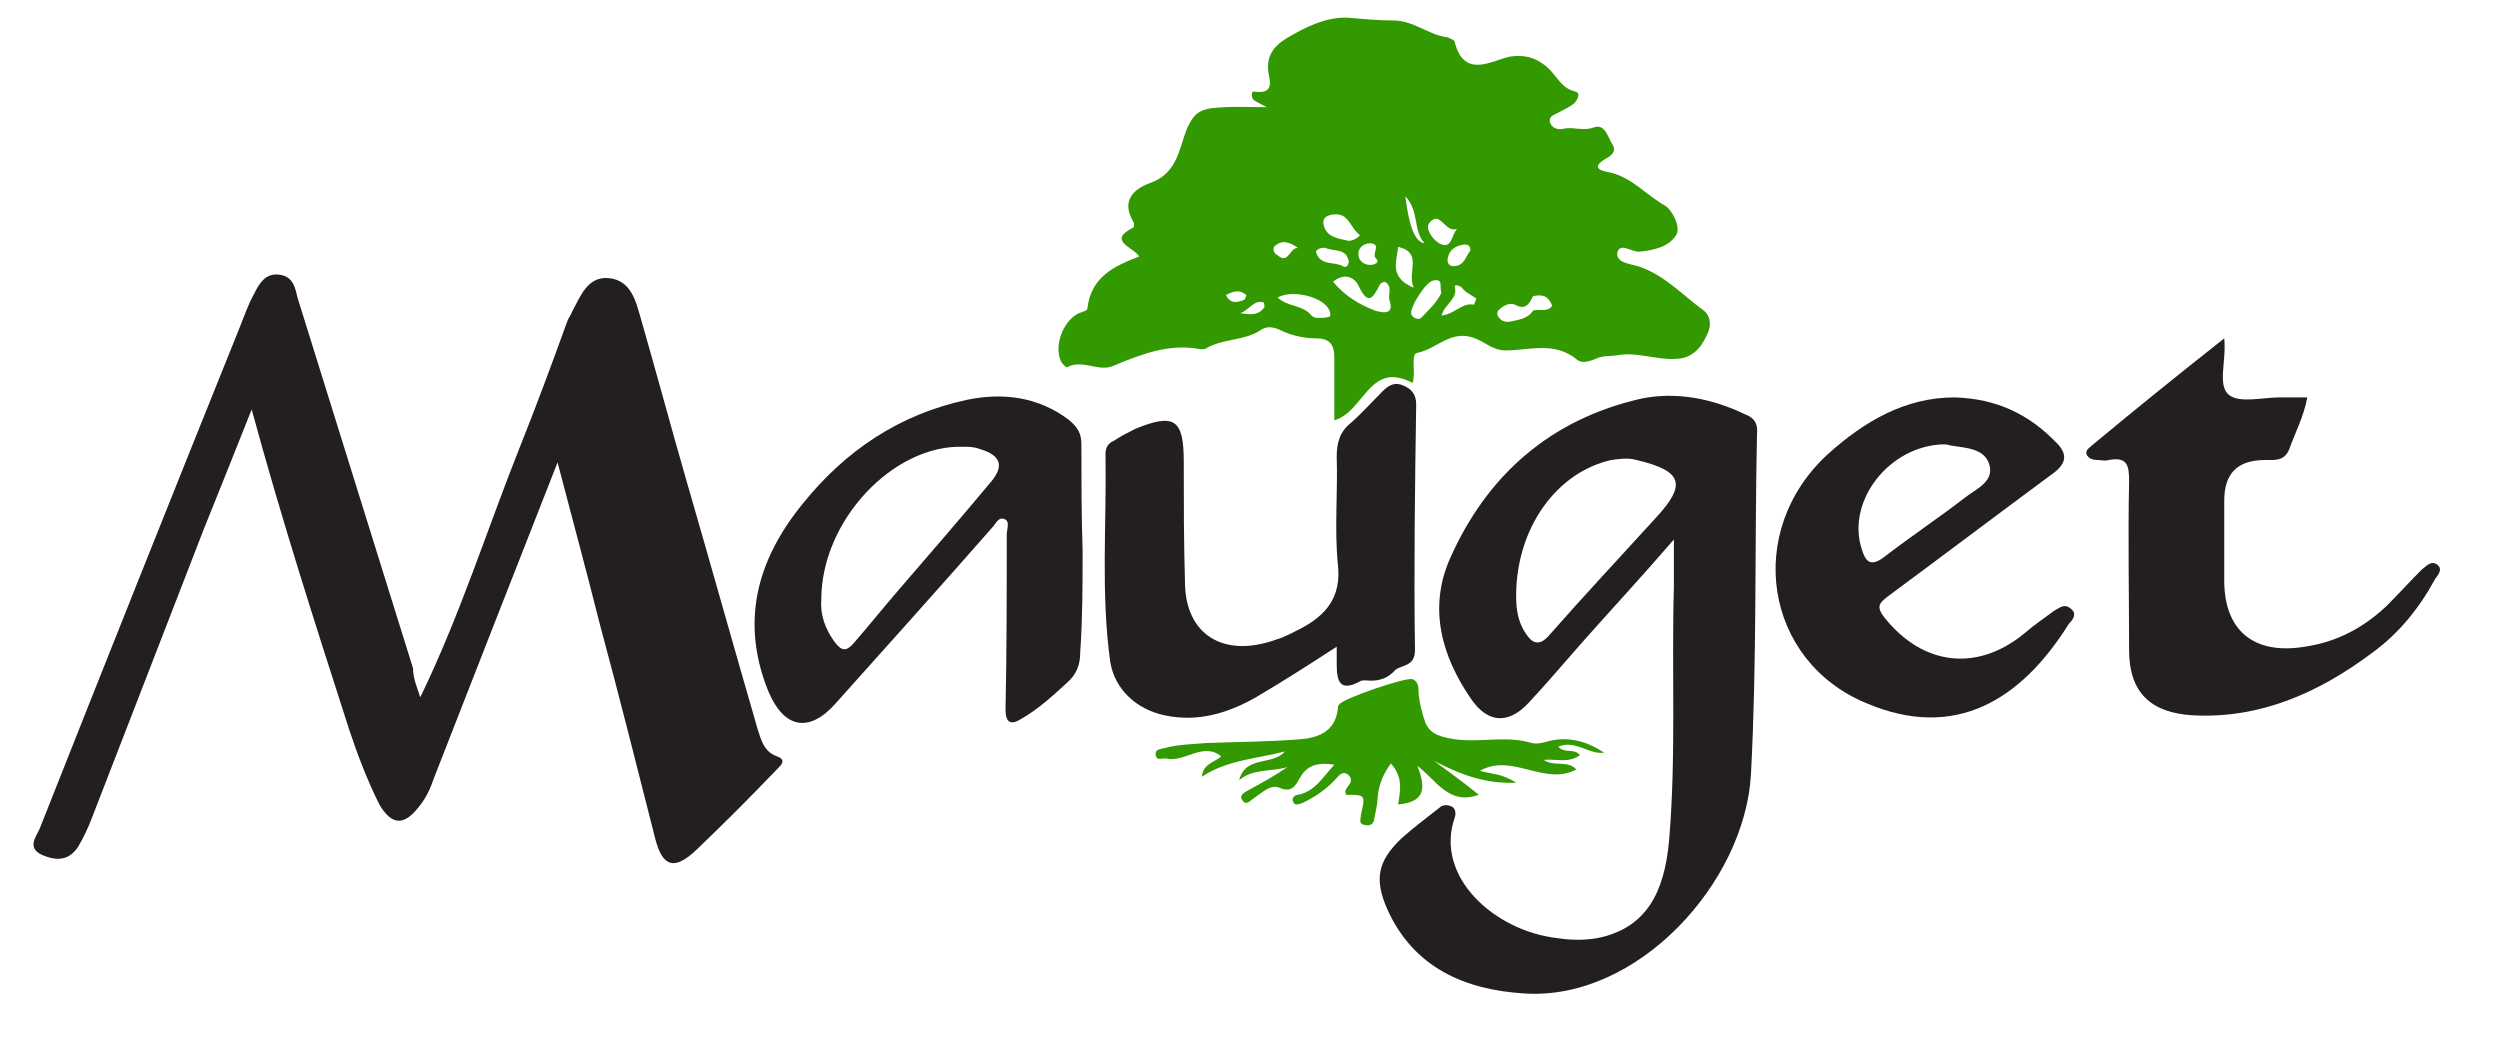 <?xml version="1.0" encoding="utf-8"?>
<!-- Generator: Adobe Illustrator 26.0.3, SVG Export Plug-In . SVG Version: 6.00 Build 0)  -->
<svg version="1.1" id="_Слой_1" xmlns="http://www.w3.org/2000/svg" xmlns:xlink="http://www.w3.org/1999/xlink" x="0px"
	 y="0px" width="207.6px" height="87.5px" viewBox="0 0 207.6 87.5" style="enable-background:new 0 0 207.6 87.5;"
	 xml:space="preserve">
<style type="text/css">
	.st0{fill:#231F20;}
	.st1{fill:#339900;}
</style>
<path class="st0" d="M34.9,57.9c3.3-6.8,5.5-13.8,8.2-20.6c1.4-3.5,2.7-7,4-10.6c0.1-0.3,0.3-0.5,0.4-0.8c0.7-1.3,1.3-3,3.1-2.8
	c1.8,0.2,2.2,1.9,2.6,3.3c1.3,4.5,2.5,9,3.8,13.5c2,6.9,3.9,13.7,5.9,20.6c0.3,0.9,0.5,1.9,1.6,2.3c0.9,0.3,0.3,0.8,0,1.1
	c-2.2,2.3-4.4,4.5-6.7,6.7c-1.8,1.7-2.8,1.4-3.4-1c-1.5-5.9-3-11.9-4.6-17.8c-1.1-4.4-2.3-8.8-3.5-13.4c-3.5,8.9-6.9,17.6-10.3,26.3
	c-0.3,0.9-0.7,1.7-1.3,2.4c-1.2,1.5-2.2,1.4-3.2-0.3c-1-2-1.8-4.1-2.5-6.2c-2.8-8.7-5.6-17.4-8.1-26.6c-1.4,3.5-2.7,6.8-4,10
	c-3.1,8-6.2,16-9.3,24c-0.3,0.8-0.7,1.6-1.1,2.3c-0.8,1.2-1.8,1.2-3,0.7c-1.3-0.6-0.5-1.5-0.2-2.2c5.5-13.9,11-27.7,16.6-41.6
	c0.4-1,0.7-1.9,1.2-2.8c0.4-0.8,0.9-1.7,2-1.6c1.2,0.1,1.4,1,1.6,1.9c3.2,10.3,6.4,20.5,9.6,30.8C34.3,56.3,34.6,57,34.9,57.9
	L34.9,57.9z"/>
<path class="st0" d="M113.4,56.5c-0.2,0-0.4,0-0.5,0.1c-1.7,0.9-1.9-0.1-1.9-1.5c0-0.4,0-0.8,0-1.4c-2.3,1.5-4.5,2.9-6.7,4.2
	c-2.3,1.3-4.8,2.1-7.6,1.5c-2.3-0.5-4.1-2.1-4.5-4.4c-0.8-5.7-0.3-11.5-0.4-17.3c0-0.5,0.2-0.9,0.7-1.1c0.6-0.4,1.2-0.7,1.8-1
	c3.2-1.3,4-0.8,4,2.7c0,3.3,0,6.7,0.1,10c0,4.4,3.2,6.4,7.6,4.8c0.7-0.2,1.4-0.6,2-0.9c2.1-1.1,3.4-2.6,3.1-5.3c-0.3-3,0-6-0.1-9
	c0-1.2,0.3-2.1,1.2-2.8c0.9-0.8,1.7-1.7,2.6-2.6c0.5-0.5,1-0.8,1.7-0.5c0.7,0.3,1.1,0.7,1.1,1.6c-0.1,6.8-0.2,13.6-0.1,20.4
	c0,1.3-1,1.2-1.6,1.6C115.2,56.4,114.4,56.6,113.4,56.5L113.4,56.5z"/>
<path class="st0" d="M184.7,28.1c0.2,1.9-0.6,3.9,0.4,4.7c0.9,0.7,2.8,0.2,4.2,0.2c0.7,0,1.5,0,2.3,0c-0.3,1.6-1,2.9-1.5,4.3
	c-0.4,1-1.2,0.9-2,0.9c-2.3,0-3.4,1.1-3.4,3.4c0,2.2,0,4.4,0,6.6c0,4.2,2.5,6.2,6.7,5.5c2.7-0.4,4.9-1.6,6.8-3.4c1-1,1.9-2,2.9-3
	c0.4-0.3,0.8-0.8,1.3-0.4c0.5,0.4,0,0.9-0.2,1.2c-1.3,2.4-3,4.5-5.2,6.1c-4.4,3.3-9.3,5.5-14.9,5.2c-3.5-0.2-5.3-1.9-5.3-5.4
	c0-4.7-0.1-9.3,0-14c0-1.3-0.1-2.1-1.7-1.8c-0.3,0.1-0.6,0-0.9,0c-0.4,0-0.7-0.1-0.9-0.4c-0.2-0.4,0.2-0.6,0.4-0.8
	C177.3,34,180.9,31.1,184.7,28.1z"/>
<path class="st1" d="M141.5,25.8c-1.8-1.3-3.3-3-5.5-3.7c-0.7-0.2-1.8-0.3-1.7-1.1c0.2-0.9,1.1-0.1,1.8-0.1c1.2-0.1,2.5-0.4,3.1-1.4
	c0.4-0.7-0.4-2.1-0.9-2.4c-1.6-0.9-2.8-2.4-4.7-2.8c-0.5-0.1-1.6-0.3-0.3-1.1c0.4-0.2,1-0.6,0.6-1.2c-0.4-0.6-0.6-1.8-1.6-1.4
	c-0.9,0.3-1.7-0.1-2.5,0.1c-0.5,0.1-1-0.1-1.1-0.6c-0.1-0.5,0.5-0.6,0.8-0.8c0.4-0.2,0.8-0.4,1.2-0.7c0.3-0.3,0.6-0.9,0.1-1
	c-1.2-0.3-1.5-1.3-2.3-2c-0.8-0.7-1.7-1.1-3.1-0.9c-1.5,0.3-3.8,1.9-4.6-1.2c0-0.2-0.4-0.3-0.6-0.4c-1.6-0.2-2.8-1.4-4.5-1.4
	c-1.1,0-2.3-0.1-3.4-0.2c-1.7-0.2-3.4,0.5-4.8,1.3c-0.9,0.5-2.3,1.2-2.2,2.9c0,0.7,0.8,2.2-1.2,1.9c-0.2,0-0.2,0.5,0,0.7
	c0.3,0.2,0.7,0.4,1.1,0.6c-1.6,0-3.1-0.1-4.7,0.1c-1.1,0.2-1.4,0.6-1.9,1.6c-0.7,1.7-0.8,3.8-3.1,4.6c-1.4,0.5-2.4,1.5-1.4,3.2
	c0.1,0.1,0.1,0.4,0,0.5c-2.2,1.1,0,1.6,0.5,2.4c-2.1,0.8-4,1.7-4.3,4.3c0,0.2-0.4,0.3-0.7,0.4c-1.3,0.6-2.1,2.7-1.5,4
	c0.1,0.2,0.4,0.5,0.5,0.5c1.3-0.7,2.6,0.4,3.8-0.1c2.4-1,4.7-1.9,7.3-1.4c0.2,0,0.4,0,0.5-0.1c1.4-0.8,3.2-0.6,4.5-1.5
	c0.6-0.4,1.2-0.2,1.8,0.1c0.9,0.4,1.9,0.6,2.8,0.6c1.2,0,1.5,0.6,1.5,1.6c0,1.8,0,3.5,0,5.2c2.5-0.7,2.9-5,6.5-3.1
	c0.3-0.9-0.2-2.4,0.4-2.5c1.6-0.3,2.8-2,4.8-1.2c0.8,0.3,1.5,1,2.5,1c2,0,4.1-0.8,6,0.8c0.4,0.3,1,0.1,1.5-0.1
	c0.6-0.3,1.2-0.2,1.8-0.3c1.7-0.3,3.2,0.4,4.8,0.3c1.3,0,2.1-0.8,2.6-1.9C142.2,27,142,26.2,141.5,25.8L141.5,25.8z M101.8,24.5
	c0.6-0.3,1.1-0.5,1.7,0c0,0-0.1,0.4-0.2,0.4C102.8,25.1,102.2,25.3,101.8,24.5L101.8,24.5z M105,25.5c-0.4,0.6-1,0.7-2,0.5
	c0.8-0.3,1.1-1.1,1.9-0.9C105,25.1,105,25.4,105,25.5L105,25.5z M113.8,20.2c1,0.1,0,0.9,0.5,1.3c0.3,0.3-0.2,0.5-0.5,0.5
	c-0.6,0-1-0.4-1-0.9C112.8,20.5,113.3,20.2,113.8,20.2L113.8,20.2z M111,17.8c1,0,1.2,1.2,1.9,1.7c0.1,0.1-0.5,0.5-0.9,0.5
	c-0.9-0.2-1.9-0.3-2.1-1.4C109.8,17.9,110.5,17.8,111,17.8L111,17.8z M105.9,20.4c0.6-0.5,1.2-0.3,1.9,0.2c-0.7-0.1-0.8,1.4-1.7,0.6
	C105.8,21.1,105.6,20.6,105.9,20.4L105.9,20.4z M110.4,26.3c-0.3,0.1-0.7,0.1-1,0.1c-0.2,0-0.4-0.1-0.5-0.2c-0.7-0.9-2-0.7-2.8-1.5
	c1.3-0.7,3.9,0,4.3,1.1C110.5,26,110.5,26.3,110.4,26.3L110.4,26.3z M109.3,21c-0.1-0.3,0.5-0.5,0.8-0.4c0.7,0.3,1.7,0,1.9,1.1
	c0,0.3-0.2,0.6-0.5,0.4C110.8,21.7,109.7,22.1,109.3,21z M114.2,25.8c-1.3-0.5-2.5-1.2-3.5-2.4c0.8-0.7,1.7-0.5,2.1,0.3
	c0.8,1.7,1.2,1.1,1.8-0.1c0.1-0.1,0.3-0.2,0.4-0.2c0.7,0.4,0.2,1.1,0.4,1.6C115.7,25.9,115.2,26.1,114.2,25.8L114.2,25.8z
	 M121.6,20.3c0.3,0,0.5,0.1,0.5,0.5c-0.4,0.5-0.5,1.3-1.4,1.3c-0.3,0-0.5-0.2-0.5-0.5C120.3,20.7,120.9,20.4,121.6,20.3L121.6,20.3z
	 M118.7,18.5c0.9-1.1,1.3,0.9,2.3,0.5c-0.5,0.5-0.4,1.8-1.5,1.2C119,19.9,118.3,19,118.7,18.5L118.7,18.5z M118.3,20.2
	c-0.8-0.1-1.3-1.4-1.6-3.9C117.9,17.6,117.3,19.1,118.3,20.2z M116.1,20.5c2.1,0.5,0.7,2.1,1.3,3.4C115.3,23,116,21.7,116.1,20.5z
	 M118,26.4c-0.2,0.2-0.7,0-0.8-0.3c-0.2-0.5,1.2-2.7,1.8-2.8c0.9-0.2,0.5,0.5,0.7,1C119.4,25,118.7,25.7,118,26.4L118,26.4z
	 M122.4,25.3c-1-0.2-1.6,0.8-2.7,0.9c0.3-1,1.4-1.4,1.1-2.4c0-0.2,0.4-0.1,0.6,0.1c0.3,0.4,0.8,0.6,1.2,0.9
	C122.5,25,122.5,25.1,122.4,25.3L122.4,25.3z M127.3,25.8c-0.3,0.5-0.9,0.7-1.4,0.8c-0.5,0.1-1,0.3-1.4-0.2
	c-0.2-0.2-0.2-0.4-0.1-0.6c0.4-0.4,0.9-0.7,1.4-0.5c0.9,0.5,1.2-0.1,1.5-0.7c0.8-0.2,1.3,0,1.6,0.8C128.4,26,127.8,25.6,127.3,25.8
	L127.3,25.8z"/>
<path class="st0" d="M144.9,34.4c-2.7-1.3-5.7-1.9-8.6-1.3c-7.5,1.7-12.8,6.3-15.9,13.3c-1.8,4.1-0.7,8.1,1.8,11.7
	c1.4,2,3.1,2,4.7,0.3c1.6-1.7,3.1-3.5,4.7-5.3c2.4-2.7,4.9-5.4,7.4-8.3c0,1.5,0,2.7,0,3.9c-0.2,7,0.2,14.1-0.4,21.1
	c-0.4,4.5-2,7.1-5.5,8c-1.2,0.3-2.5,0.3-3.8,0.1c-5.2-0.6-10.2-5.1-8.5-10c0.1-0.3,0.1-0.7-0.2-0.9c-0.4-0.2-0.8-0.2-1.1,0.1
	c-1,0.8-2.1,1.6-3.1,2.5c-2,1.9-2.3,3.4-1.2,5.9c2.2,4.9,6.5,6.7,11.4,7c9.4,0.6,18.3-9.2,18.8-18.2c0.5-9.4,0.3-18.8,0.5-28.2
	C146,35.2,145.7,34.7,144.9,34.4L144.9,34.4z M137.5,43c-3,3.3-6,6.5-8.9,9.8c-0.8,0.9-1.4,0.6-1.9-0.2c-0.7-1-0.8-2.2-0.8-3.1
	c0-5.7,3.4-10.3,7.9-11.3c0.7-0.1,1.4-0.2,2.1,0C139.7,39.1,140.1,40.2,137.5,43L137.5,43z"/>
<path class="st0" d="M89.9,45.7C89.9,45.7,89.9,45.7,89.9,45.7c-0.1-2.9-0.1-5.9-0.1-8.8c0-0.9-0.3-1.4-1-2c-2.6-2-5.6-2.3-8.5-1.7
	c-5.6,1.2-10.1,4.2-13.7,8.7c-3.8,4.7-5.1,9.8-2.8,15.5c1.3,3.1,3.4,3.5,5.6,1c4.3-4.8,8.7-9.7,13-14.6c0.3-0.3,0.5-0.9,1-0.7
	c0.5,0.2,0.2,0.8,0.2,1.3c0,4.8,0,9.7-0.1,14.5c0,1.2,0.5,1.3,1.3,0.8c1.4-0.8,2.6-1.9,3.8-3c0.8-0.7,1.1-1.5,1.1-2.5
	C89.9,51.3,89.9,48.5,89.9,45.7L89.9,45.7z M82.3,40c-2.5,3-5.1,6-7.6,8.9c-1.3,1.5-2.5,3-3.8,4.5c-0.6,0.7-1,0.7-1.6-0.1
	c-0.8-1.1-1.2-2.3-1.1-3.5c0-6.6,6-12.9,11.8-12.7c0.5,0,0.9,0,1.4,0.2C83.1,37.8,83.4,38.7,82.3,40L82.3,40z"/>
<path class="st0" d="M171.9,50.5c-0.5-0.4-0.9,0-1.3,0.2c-0.8,0.6-1.7,1.2-2.5,1.9c-3.9,3.2-8.4,2.7-11.6-1.3
	c-0.7-0.9-0.5-1.2,0.3-1.8c4.6-3.4,9.1-6.8,13.7-10.2c1.1-0.8,1.2-1.6,0.3-2.5c-2.3-2.4-5-3.7-8.5-3.8c-4.1,0-7.5,2-10.5,4.7
	c-7,6.4-5.3,17.2,3.2,20.7c7.3,3.1,12.8-0.2,16.8-6.6C172.2,51.4,172.5,50.9,171.9,50.5L171.9,50.5z M154.6,45.6
	c-1.3-4,2.3-8.6,6.8-8.7c0.1,0,0.3,0,0.6,0.1c1.2,0.2,2.8,0.2,3.2,1.6c0.4,1.4-1.1,2-2,2.7c-2.2,1.7-4.6,3.3-6.8,5
	C155.3,47.1,154.9,46.6,154.6,45.6L154.6,45.6z"/>
<path class="st1" d="M129.4,62c0.5,0.6,1.3,0.1,1.8,0.7c-0.9,0.7-2,0.3-3,0.4c0.8,0.6,2,0,2.7,0.8c-2.7,1.4-5.3-1.4-8,0.1
	c0.9,0.3,1.8,0.2,3,1c-2.8,0.1-4.8-0.8-6.8-1.8c1.2,0.9,2.5,1.8,3.7,2.8c-2.5,0.9-3.5-1.2-5.1-2.4c0.7,1.8,0.7,3-1.6,3.2
	c0.2-1.2,0.4-2.3-0.6-3.4c-0.6,0.8-1,1.7-1.1,2.8c0,0.6-0.2,1.3-0.3,1.9c-0.1,0.4-0.4,0.5-0.8,0.4c-0.5-0.1-0.3-0.4-0.3-0.8
	c0.4-1.7,0.4-1.7-1.2-1.7c-0.2-0.3,0-0.5,0.2-0.8c0.3-0.3,0.2-0.7-0.1-0.9c-0.4-0.3-0.7,0.1-0.9,0.3c-0.8,0.9-1.8,1.6-2.9,2.1
	c-0.3,0.1-0.6,0.2-0.7-0.1c-0.2-0.3,0.1-0.6,0.4-0.6c1.4-0.3,2-1.4,3-2.5c-1.3-0.2-2.2,0-2.8,1c-0.4,0.7-0.7,1.4-1.8,0.9
	c-0.7-0.3-1.5,0.5-2.1,0.9c-0.3,0.2-0.6,0.6-0.9,0.2c-0.4-0.5,0.2-0.7,0.5-0.9c1.1-0.6,2.2-1.2,3.2-1.9c-1.3,0.4-2.9,0.1-4,1.1
	c0.5-2.1,2.8-1.2,3.8-2.4c-2.3,0.6-4.8,0.7-6.9,2.1c0.1-1.1,1.1-1.2,1.6-1.7c-1.5-1.2-3,0.5-4.5,0.2c-0.3-0.1-0.8,0.2-0.9-0.2
	c-0.2-0.6,0.4-0.6,0.8-0.7c1.1-0.3,2.3-0.3,3.4-0.4c2.5-0.1,5.1-0.1,7.6-0.3c1.6-0.1,3.1-0.6,3.3-2.6c0-0.1,0-0.2,0.1-0.3
	c0.3-0.5,5.6-2.3,6.1-2.1c0.5,0.2,0.5,0.7,0.5,1.2c0.1,0.9,0.3,1.7,0.6,2.5c0.4,0.8,1,1,1.9,1.2c2.3,0.5,4.6-0.3,6.9,0.4
	c0.4,0.1,0.8,0,1.2-0.1c1.7-0.5,3.3-0.1,4.8,0.9C132,62.7,130.8,61.4,129.4,62L129.4,62z"/>
</svg>

